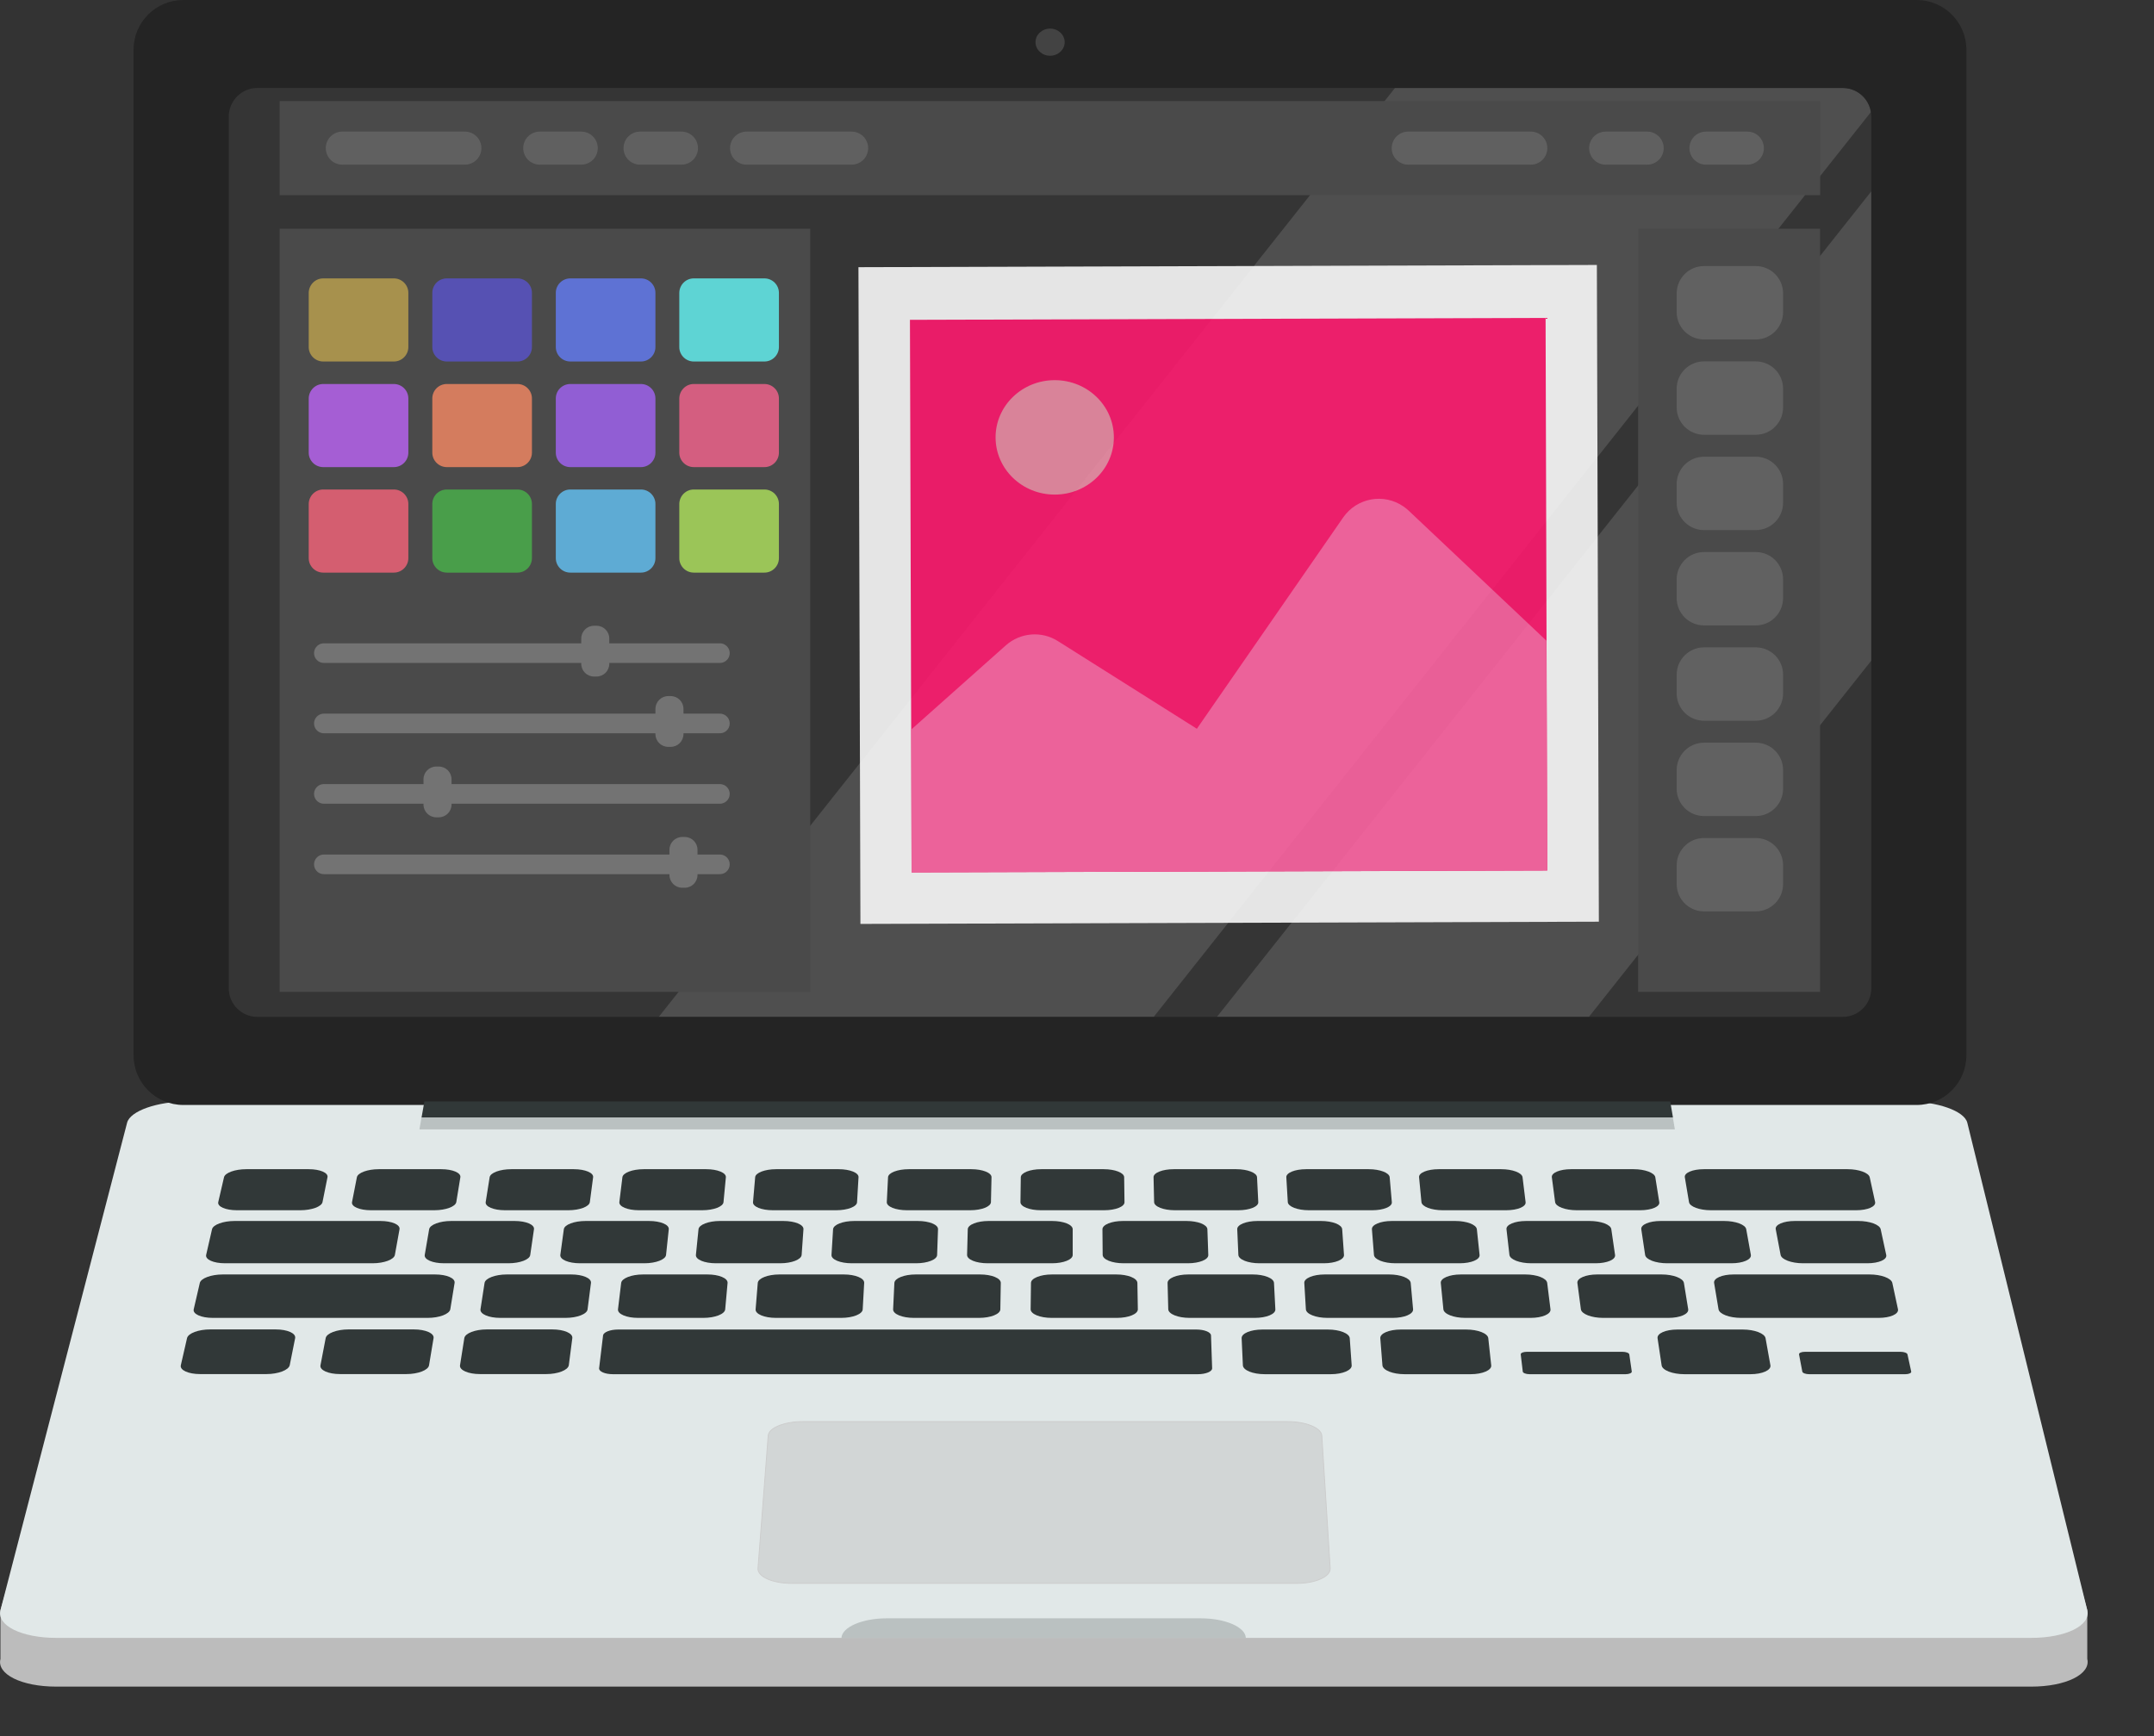 <?xml version="1.0" encoding="utf-8"?>
<!-- Generator: Adobe Illustrator 24.1.1, SVG Export Plug-In . SVG Version: 6.00 Build 0)  -->
<svg version="1.1" id="Ebene_1" xmlns="http://www.w3.org/2000/svg" xmlns:xlink="http://www.w3.org/1999/xlink" x="0px" y="0px"
	 viewBox="0 0 1904.8 1535.5" style="enable-background:new 0 0 1904.8 1535.5;" xml:space="preserve">
<rect x="0" y="0" width="1904.8" height="1535.5" fill="#333333" stroke="none"/>
<style type="text/css">
	.st0{fill:#BCBCBC;}
	.st1{fill:#E1E8E8;}
	.st2{opacity:0.22;fill:#313838;enable-background:new    ;}
	.st3{fill:#D2D6D6;stroke:#CCCCCC;stroke-width:0.731;stroke-miterlimit:10;}
	.st4{fill:#313838;}
	.st5{fill:#242424;}
	.st6{fill:#353535;}
	.st7{clip-path:url(#SVGID_2_);}
	.st8{opacity:0.13;}
	.st9{fill:#FFFFFF;}
	.st10{opacity:0.35;fill:#808080;enable-background:new    ;}
	.st11{opacity:0.89;}
	.st12{fill:#FAFAFA;}
	.st13{fill:#FF196E;}
	.st14{fill:#FF64A3;}
	.st15{fill:#ED8CA5;}
	.st16{fill:#4A4A4A;}
	.st17{fill:#616161;}
	.st18{opacity:0.76;}
	.st19{fill:#C4A74D;}
	.st20{fill:#5A53D4;}
	.st21{fill:#647EFF;}
	.st22{fill:#64FFFF;}
	.st23{fill:#C164FF;}
	.st24{fill:#FF8B64;}
	.st25{fill:#A764FF;}
	.st26{fill:#FF6490;}
	.st27{fill:#FF647B;}
	.st28{fill:#48B84A;}
	.st29{fill:#64C9FF;}
	.st30{fill:#B4EB5C;}
	.st31{fill:none;stroke:#737373;stroke-width:17.345;stroke-linecap:round;stroke-miterlimit:10;}
	.st32{fill:#737373;}
	.st33{opacity:0.55;}
	.st34{fill:none;stroke:#737373;stroke-width:29.213;stroke-linecap:round;stroke-miterlimit:10;}
</style>
<g>
	<g id="Layer_1">
		<path class="st0" d="M1796.1,1491.6l-1746.3,0c-30.8,0-52.9-11-49.4-24.5V1424l112-388c2.7-10.4,26.6-18.8,53.4-18.8l1520.7,0
			c26.8,0,50.6,8.4,53.2,18.8l106.1,388v43.1C1849.1,1480.6,1826.9,1491.6,1796.1,1491.6z"/>
		<path class="st1" d="M1796.1,1448.5l-1746.3,0c-30.8,0-52.9-11-49.4-24.5l112-431.1c2.7-10.4,26.6-18.8,53.4-18.8l1520.7,0
			c26.8,0,50.6,8.4,53.2,18.8l106.1,431.1C1849.1,1437.5,1826.9,1448.5,1796.1,1448.5z"/>
		<path class="st2" d="M1101.7,1448.5H744.1l0,0c0.5-9.6,18.5-17.3,40-17.3h277.7C1083.5,1431.2,1101.3,1438.9,1101.7,1448.5
			L1101.7,1448.5z"/>
		<path class="st3" d="M1146.4,1400.3l-446.3,0c-17,0-30.4-6-29.8-13.4l9-117.2c0.5-6.9,14.2-12.5,30.6-12.5l428.6,0
			c16.4,0,30,5.6,30.4,12.5l7.4,117.2C1176.8,1394.3,1163.4,1400.3,1146.4,1400.3z"/>
		<path class="st4" d="M265.6,1070.3h-56.1c-10,0-17.4-3.2-16.5-7.2l5.1-22c0.9-3.9,9.7-7.1,19.6-7.1h55.4c9.9,0,17.3,3.2,16.5,7.1
			l-4.4,22C284.4,1067.1,275.6,1070.3,265.6,1070.3z"/>
		<path class="st4" d="M384.1,1070.3H328c-10,0-17.5-3.2-16.7-7.2l4.3-22c0.8-3.9,9.4-7.1,19.3-7.1h55.4c9.9,0,17.4,3.2,16.8,7.1
			l-3.6,22C402.8,1067.1,394.1,1070.3,384.1,1070.3z"/>
		<path class="st4" d="M502.6,1070.3h-56.1c-10,0-17.6-3.2-17-7.2l3.5-22c0.6-3.9,9.1-7.1,19.1-7.1h55.4c9.9,0,17.5,3.2,17,7.1
			l-2.9,22C521.1,1067.1,512.6,1070.3,502.6,1070.3z"/>
		<path class="st4" d="M621,1070.3H565c-10,0-17.7-3.2-17.3-7.2l2.7-22c0.5-3.9,8.9-7.1,18.8-7.1h55.4c9.9,0,17.6,3.2,17.3,7.1
			l-2.1,22C639.5,1067.1,631.1,1070.3,621,1070.3z"/>
		<path class="st4" d="M739.5,1070.3h-56.1c-10,0-17.9-3.2-17.5-7.2l1.9-22c0.3-3.9,8.6-7.1,18.5-7.1h55.4c9.9,0,17.8,3.2,17.5,7.1
			l-1.3,22C757.9,1067.1,749.5,1070.3,739.5,1070.3z"/>
		<path class="st4" d="M858,1070.3H802c-10,0-18-3.2-17.8-7.2l1.1-22c0.2-3.9,8.4-7.1,18.3-7.1H859c9.9,0,17.9,3.2,17.8,7.1l-0.5,22
			C876.2,1067.1,868,1070.3,858,1070.3z"/>
		<path class="st4" d="M976.5,1070.3h-56.1c-10,0-18.1-3.2-18-7.2l0.3-22c0.1-3.9,8.1-7.1,18-7.1h55.4c9.9,0,18,3.2,18,7.1l0.3,22
			C994.6,1067.1,986.5,1070.3,976.5,1070.3z"/>
		<path class="st4" d="M1095,1070.3h-56.1c-10,0-18.2-3.2-18.3-7.2l-0.5-22c-0.1-3.9,7.9-7.1,17.8-7.1h55.4c9.9,0,18.1,3.2,18.3,7.1
			l1.1,22C1113,1067.1,1105,1070.3,1095,1070.3z"/>
		<path class="st4" d="M1213.5,1070.3h-56.1c-10,0-18.3-3.2-18.6-7.2l-1.3-22c-0.2-3.9,7.6-7.1,17.5-7.1h55.4
			c9.9,0,18.2,3.2,18.5,7.1l1.9,22C1231.3,1067.1,1223.5,1070.3,1213.5,1070.3z"/>
		<path class="st4" d="M1331.9,1070.3h-56.1c-10,0-18.4-3.2-18.8-7.2l-2.1-22c-0.4-3.9,7.4-7.1,17.3-7.1h55.4
			c9.9,0,18.3,3.2,18.8,7.1l2.7,22C1349.7,1067.1,1342,1070.3,1331.9,1070.3z"/>
		<path class="st4" d="M1450.4,1070.3h-56.1c-10,0-18.6-3.2-19.1-7.2l-2.9-22c-0.5-3.9,7.1-7.1,17-7.1h55.4c9.9,0,18.4,3.2,19.1,7.1
			l3.5,22C1468.1,1067.1,1460.4,1070.3,1450.4,1070.3z"/>
		<path class="st4" d="M1641.5,1070.3h-128.6c-10,0-18.7-3.2-19.3-7.2l-3.7-22c-0.6-3.9,6.9-7.1,16.8-7.1h127.2
			c9.9,0,18.6,3.2,19.5,7.1l4.8,22C1658.9,1067.1,1651.5,1070.3,1641.5,1070.3z"/>
		<path class="st4" d="M329.5,1117.2H199c-10.2,0-17.6-3.3-16.7-7.4l5.2-22.7c0.9-4,9.8-7.3,19.9-7.3h129c10,0,17.6,3.2,16.9,7.3
			l-4.1,22.7C348.5,1113.9,339.6,1117.2,329.5,1117.2z"/>
		<path class="st4" d="M449.6,1117.2h-56.9c-10.2,0-17.8-3.3-17.1-7.4l3.9-22.7c0.7-4,9.4-7.3,19.4-7.3h56.2c10,0,17.7,3.2,17.1,7.3
			l-3.3,22.7C468.5,1113.9,459.8,1117.2,449.6,1117.2z"/>
		<path class="st4" d="M569.8,1117.2h-56.9c-10.2,0-17.9-3.3-17.4-7.4l3.1-22.7c0.5-4,9.1-7.3,19.2-7.3H574c10,0,17.8,3.2,17.4,7.3
			l-2.4,22.7C588.6,1113.9,580,1117.2,569.8,1117.2z"/>
		<path class="st4" d="M690,1117.2h-56.9c-10.2,0-18.1-3.3-17.7-7.4l2.3-22.7c0.4-4,8.9-7.3,18.9-7.3h56.2c10,0,18,3.2,17.7,7.3
			l-1.6,22.7C708.6,1113.9,700.1,1117.2,690,1117.2z"/>
		<path class="st4" d="M810.1,1117.2h-56.9c-10.2,0-18.2-3.3-17.9-7.4l1.4-22.7c0.3-4,8.6-7.3,18.7-7.3h56.2c10,0,18.1,3.2,17.9,7.3
			l-0.8,22.7C828.7,1113.9,820.3,1117.2,810.1,1117.2z"/>
		<path class="st4" d="M930.3,1117.2h-56.9c-10.2,0-18.3-3.3-18.2-7.4l0.6-22.7c0.1-4,8.3-7.3,18.4-7.3h56.2c10,0,18.2,3.2,18.2,7.3
			v22.7C948.7,1113.9,940.5,1117.2,930.3,1117.2z"/>
		<path class="st4" d="M1050.5,1117.2h-56.9c-10.2,0-18.4-3.3-18.5-7.4l-0.2-22.7c0-4,8.1-7.3,18.1-7.3h56.2c10,0,18.3,3.2,18.5,7.3
			l0.8,22.7C1068.8,1113.9,1060.6,1117.2,1050.5,1117.2z"/>
		<path class="st4" d="M1170.7,1117.2h-56.9c-10.2,0-18.5-3.3-18.7-7.4l-1-22.7c-0.2-4,7.8-7.3,17.9-7.3h56.2
			c10,0,18.4,3.2,18.7,7.3l1.6,22.7C1188.8,1113.9,1180.8,1117.2,1170.7,1117.2z"/>
		<path class="st4" d="M1290.8,1117.2H1234c-10.2,0-18.7-3.3-19-7.4l-1.8-22.7c-0.3-4,7.6-7.3,17.6-7.3h56.2c10,0,18.5,3.2,19,7.3
			l2.4,22.7C1308.9,1113.9,1301,1117.2,1290.8,1117.2z"/>
		<path class="st4" d="M1411,1117.2h-56.9c-10.2,0-18.8-3.3-19.3-7.4l-2.6-22.7c-0.5-4,7.3-7.3,17.3-7.3h56.2
			c10,0,18.7,3.2,19.2,7.3l3.3,22.7C1428.9,1113.9,1421.2,1117.2,1411,1117.2z"/>
		<path class="st4" d="M1531.2,1117.2h-56.9c-10.2,0-18.9-3.3-19.5-7.4l-3.4-22.7c-0.6-4,7-7.3,17.1-7.3h56.2
			c10,0,18.8,3.2,19.5,7.3l4.1,22.7C1549,1113.9,1541.3,1117.2,1531.2,1117.2z"/>
		<path class="st4" d="M1651.3,1117.2h-56.9c-10.2,0-19-3.3-19.8-7.4l-4.3-22.7c-0.8-4,6.8-7.3,16.8-7.3h56.2
			c10,0,18.9,3.2,19.8,7.3l4.9,22.7C1669,1113.9,1661.5,1117.2,1651.3,1117.2z"/>
		<path class="st4" d="M378.2,1165.5h-190c-10.3,0-17.9-3.4-16.9-7.6l5.4-23.3c0.9-4.1,10-7.5,20.2-7.5h187.9
			c10.2,0,17.9,3.3,17.2,7.5l-3.8,23.3C397.4,1162.1,388.5,1165.5,378.2,1165.5z"/>
		<path class="st4" d="M500.1,1165.5h-57.7c-10.3,0-18.1-3.4-17.5-7.6l3.6-23.3c0.6-4.1,9.4-7.5,19.6-7.5h57c10.2,0,18,3.3,17.5,7.5
			l-3,23.3C519.2,1162.1,510.4,1165.5,500.1,1165.5z"/>
		<path class="st4" d="M622,1165.5h-57.7c-10.3,0-18.3-3.4-17.8-7.6l2.8-23.3c0.5-4.1,9.1-7.5,19.3-7.5h57c10.2,0,18.1,3.3,17.8,7.5
			l-2.1,23.3C641,1162.1,632.3,1165.5,622,1165.5z"/>
		<path class="st4" d="M743.9,1165.5h-57.7c-10.3,0-18.4-3.4-18-7.6l1.9-23.3c0.3-4.1,8.9-7.5,19.1-7.5h57c10.2,0,18.3,3.3,18,7.5
			l-1.3,23.3C762.8,1162.1,754.2,1165.5,743.9,1165.5z"/>
		<path class="st4" d="M865.8,1165.5h-57.7c-10.3,0-18.5-3.4-18.3-7.6l1.1-23.3c0.2-4.1,8.6-7.5,18.8-7.5h57
			c10.2,0,18.4,3.3,18.3,7.5l-0.4,23.3C884.6,1162.1,876.1,1165.5,865.8,1165.5z"/>
		<path class="st4" d="M987.7,1165.5h-57.7c-10.3,0-18.6-3.4-18.6-7.6l0.3-23.3c0-4.1,8.3-7.5,18.5-7.5h57c10.2,0,18.5,3.3,18.6,7.5
			l0.4,23.3C1006.3,1162.1,998,1165.5,987.7,1165.5z"/>
		<path class="st4" d="M1109.6,1165.5H1052c-10.3,0-18.7-3.4-18.9-7.6l-0.6-23.3c-0.1-4.1,8.1-7.5,18.3-7.5h57
			c10.2,0,18.6,3.3,18.8,7.5l1.2,23.3C1128.1,1162.1,1120,1165.5,1109.6,1165.5z"/>
		<path class="st4" d="M1231.6,1165.5h-57.7c-10.3,0-18.9-3.4-19.1-7.6l-1.4-23.3c-0.3-4.1,7.8-7.5,18-7.5h57
			c10.2,0,18.7,3.3,19.1,7.5l2.1,23.3C1249.9,1162.1,1241.9,1165.5,1231.6,1165.5z"/>
		<path class="st4" d="M1353.5,1165.5h-57.7c-10.3,0-19-3.4-19.4-7.6l-2.3-23.3c-0.4-4.1,7.5-7.5,17.7-7.5h57
			c10.2,0,18.9,3.3,19.4,7.5l2.9,23.3C1371.7,1162.1,1363.8,1165.5,1353.5,1165.5z"/>
		<path class="st4" d="M1475.4,1165.5h-57.7c-10.3,0-19.1-3.4-19.7-7.6l-3.1-23.3c-0.5-4.1,7.3-7.5,17.5-7.5h57
			c10.2,0,19,3.3,19.7,7.5l3.8,23.3C1493.5,1162.1,1485.7,1165.5,1475.4,1165.5z"/>
		<path class="st4" d="M1661.3,1165.5h-121.7c-10.3,0-19.2-3.4-19.9-7.6l-3.9-23.3c-0.7-4.1,7-7.5,17.2-7.5h120.3
			c10.2,0,19.2,3.3,20.1,7.5l5,23.3C1679.2,1162.1,1671.6,1165.5,1661.3,1165.5z"/>
		<path class="st4" d="M235.6,1215.2H177c-10.5,0-18.1-3.5-17.1-7.8l5.5-24c1-4.3,10.1-7.7,20.5-7.7h57.9c10.3,0,18,3.4,17.2,7.7
			l-4.8,24C255.2,1211.7,246,1215.2,235.6,1215.2z"/>
		<path class="st4" d="M359.3,1215.2h-58.5c-10.5,0-18.3-3.5-17.4-7.8l4.6-24c0.8-4.3,9.9-7.7,20.2-7.7H366
			c10.3,0,18.1,3.4,17.4,7.7l-4,24C378.8,1211.7,369.7,1215.2,359.3,1215.2z"/>
		<path class="st4" d="M483,1215.2h-58.5c-10.5,0-18.4-3.5-17.7-7.8l3.8-24c0.7-4.3,9.6-7.7,19.9-7.7h57.9c10.3,0,18.3,3.4,17.7,7.7
			l-3.1,24C502.3,1211.7,493.4,1215.2,483,1215.2z"/>
		<path class="st4" d="M1059.3,1215.3l-517.3,0c-7.1,0-12.5-2.4-12.2-5.3l3.5-29c0.4-2.9,6.3-5.2,13.3-5.2l511.4,0
			c7,0,12.8,2.3,12.9,5.2l1,29C1072.1,1212.9,1066.4,1215.3,1059.3,1215.3z"/>
		<path class="st4" d="M1176.9,1215.3h-58.5c-10.5,0-19.1-3.5-19.3-7.8l-1.1-24c-0.2-4.3,8-7.7,18.4-7.7h57.9
			c10.3,0,19,3.4,19.3,7.7l1.7,24C1195.6,1211.7,1187.4,1215.3,1176.9,1215.3z"/>
		<path class="st4" d="M1300.6,1215.3h-58.5c-10.5,0-19.2-3.5-19.6-7.8l-1.9-24c-0.3-4.3,7.8-7.7,18.1-7.7h57.9
			c10.3,0,19.1,3.4,19.5,7.7l2.6,24C1319.2,1211.7,1311.1,1215.3,1300.6,1215.3z"/>
		<path class="st4" d="M1437.6,1215.3h-85.1c-3.1,0-5.8-1.1-5.9-2.3l-1.8-15.2c-0.1-1.3,2.2-2.3,5.4-2.3h84.6c3.1,0,5.8,1,6,2.3
			l2.2,15.2C1443.1,1214.2,1440.7,1215.3,1437.6,1215.3z"/>
		<path class="st4" d="M1548,1215.3h-58.5c-10.5,0-19.5-3.5-20.1-7.8l-3.6-24c-0.6-4.3,7.2-7.7,17.5-7.7h57.9
			c10.3,0,19.3,3.4,20.1,7.7l4.3,24C1566.3,1211.7,1558.5,1215.3,1548,1215.3z"/>
		<path class="st4" d="M1685,1215.3h-85.1c-3.1,0-5.9-1-6.1-2.3l-2.9-15.2c-0.2-1.3,2.1-2.3,5.2-2.3h84.6c3.1,0,5.8,1,6.1,2.3
			l3.3,15.2C1690.4,1214.2,1688.1,1215.3,1685,1215.3z"/>
		<path class="st5" d="M162.1,0h1532.8c24.3,0,44,19.7,44,44v889.2c0,24.3-19.7,44-44,44H162.1c-24.3,0-44-19.7-44-44V44
			C118.1,19.7,137.8,0,162.1,0z"/>
		<path class="st6" d="M227.6,77.8h1401.9c14,0,25.3,11.3,25.3,25.3v770.9c0,14-11.3,25.3-25.3,25.3H227.6
			c-14,0-25.3-11.3-25.3-25.3V103.2C202.3,89.2,213.6,77.8,227.6,77.8z"/>
		<g>
			<defs>
				<path id="SVGID_1_" d="M227.6,77.8h1401.9c14,0,25.3,11.3,25.3,25.3v770.9c0,14-11.3,25.3-25.3,25.3H227.6
					c-14,0-25.3-11.3-25.3-25.3V103.2C202.3,89.2,213.6,77.8,227.6,77.8z"/>
			</defs>
			<clipPath id="SVGID_2_">
				<use xlink:href="#SVGID_1_"  style="overflow:visible;"/>
			</clipPath>
			<g class="st7">
				<g class="st8">
					<polygon class="st9" points="811.3,1162.9 526.6,969.9 1504.4,-263.9 1789.2,-70.9 					"/>
					<polygon class="st9" points="1045,1353.6 831,1208.6 1808.9,-25.2 2022.9,119.8 					"/>
				</g>
			</g>
		</g>
		<path class="st10" d="M941.5,37.3c0,6.6-5.8,12-12.9,12s-12.9-5.4-12.9-12s5.8-12,12.9-12S941.5,30.7,941.5,37.3z"/>
		<polygon class="st4" points="1479.4,988.2 372.8,988.2 375.3,974.1 1477,974.1 		"/>
		<polygon class="st2" points="1481.1,998.8 370.9,998.8 372.8,988.1 1479.3,988.1 		"/>
		<g class="st11">
			
				<rect x="760" y="235.3" transform="matrix(1 -3.019401e-03 3.019401e-03 1 -1.582 3.283)" class="st12" width="653" height="580.8"/>
			
				<rect x="805.4" y="282" transform="matrix(1 -3.001948e-03 3.001948e-03 1 -1.575 3.264)" class="st13" width="562.1" height="488.7"/>
			<path class="st14" d="M805.8,645.2l83.7-74.5c12.8-11.3,31.5-12.9,45.9-3.8l123,77.6l129.4-186.9c12.1-17.4,35.9-21.7,53.3-9.7
				c1.6,1.1,3.1,2.3,4.5,3.6l121.9,115.1l0.3,82.4l0.4,120.8l-562.1,1.7L805.8,645.2z"/>
			<ellipse class="st15" cx="932.7" cy="386.8" rx="52.3" ry="50.6"/>
		</g>
		<rect x="247.3" y="202.3" class="st16" width="469.2" height="674.9"/>
		<rect x="1448.6" y="202.3" class="st16" width="160.9" height="674.9"/>
		<path class="st17" d="M1506.9,235.3h45.7c13.4,0,24.2,10.8,24.2,24.2V276c0,13.4-10.8,24.2-24.2,24.2h-45.7
			c-13.4,0-24.2-10.8-24.2-24.2v-16.5C1482.7,246.1,1493.5,235.3,1506.9,235.3z"/>
		<path class="st17" d="M1506.9,319.6h45.7c13.4,0,24.2,10.8,24.2,24.2v16.5c0,13.4-10.8,24.2-24.2,24.2h-45.7
			c-13.4,0-24.2-10.8-24.2-24.2v-16.5C1482.7,330.4,1493.5,319.6,1506.9,319.6z"/>
		<path class="st17" d="M1506.9,403.9h45.7c13.4,0,24.2,10.8,24.2,24.2v16.5c0,13.4-10.8,24.2-24.2,24.2h-45.7
			c-13.4,0-24.2-10.8-24.2-24.2v-16.5C1482.7,414.7,1493.5,403.9,1506.9,403.9z"/>
		<path class="st17" d="M1506.9,488.2h45.7c13.4,0,24.2,10.8,24.2,24.2v16.5c0,13.4-10.8,24.2-24.2,24.2h-45.7
			c-13.4,0-24.2-10.8-24.2-24.2v-16.5C1482.7,499.1,1493.5,488.2,1506.9,488.2z"/>
		<path class="st17" d="M1506.9,572.5h45.7c13.4,0,24.2,10.8,24.2,24.2v16.5c0,13.4-10.8,24.2-24.2,24.2h-45.7
			c-13.4,0-24.2-10.8-24.2-24.2v-16.5C1482.7,583.4,1493.5,572.5,1506.9,572.5z"/>
		<path class="st17" d="M1506.9,656.8h45.7c13.4,0,24.2,10.8,24.2,24.2v16.5c0,13.4-10.8,24.2-24.2,24.2h-45.7
			c-13.4,0-24.2-10.8-24.2-24.2V681C1482.7,667.7,1493.5,656.8,1506.9,656.8z"/>
		<path class="st17" d="M1506.9,741.1h45.7c13.4,0,24.2,10.8,24.2,24.2v16.5c0,13.4-10.8,24.2-24.2,24.2h-45.7
			c-13.4,0-24.2-10.8-24.2-24.2v-16.5C1482.7,752,1493.5,741.1,1506.9,741.1z"/>
		<g class="st18">
			<path class="st19" d="M285.8,246.2h62.5c7,0,12.8,5.7,12.8,12.8v47.9c0,7-5.7,12.8-12.8,12.8h-62.5c-7,0-12.8-5.7-12.8-12.8V259
				C273.1,251.9,278.8,246.2,285.8,246.2z"/>
			<path class="st20" d="M395.1,246.2h62.5c7,0,12.8,5.7,12.8,12.8v47.9c0,7-5.7,12.8-12.8,12.8h-62.5c-7,0-12.8-5.7-12.8-12.8V259
				C382.3,251.9,388,246.2,395.1,246.2z"/>
			<path class="st21" d="M504.3,246.2h62.5c7,0,12.8,5.7,12.8,12.8v47.9c0,7-5.7,12.8-12.8,12.8h-62.5c-7,0-12.8-5.7-12.8-12.8V259
				C491.5,251.9,497.3,246.2,504.3,246.2z"/>
			<path class="st22" d="M613.5,246.2h62.5c7,0,12.8,5.7,12.8,12.8v47.9c0,7-5.7,12.8-12.8,12.8h-62.5c-7,0-12.8-5.7-12.8-12.8V259
				C600.8,251.9,606.5,246.2,613.5,246.2z"/>
			<path class="st23" d="M285.8,339.6h62.5c7,0,12.8,5.7,12.8,12.8v47.9c0,7-5.7,12.8-12.8,12.8h-62.5c-7,0-12.8-5.7-12.8-12.8
				v-47.9C273.1,345.3,278.8,339.6,285.8,339.6z"/>
			<path class="st24" d="M395.1,339.6h62.5c7,0,12.8,5.7,12.8,12.8v47.9c0,7-5.7,12.8-12.8,12.8h-62.5c-7,0-12.8-5.7-12.8-12.8
				v-47.9C382.3,345.3,388,339.6,395.1,339.6z"/>
			<path class="st25" d="M504.3,339.6h62.5c7,0,12.8,5.7,12.8,12.8v47.9c0,7-5.7,12.8-12.8,12.8h-62.5c-7,0-12.8-5.7-12.8-12.8
				v-47.9C491.5,345.3,497.3,339.6,504.3,339.6z"/>
			<path class="st26" d="M613.5,339.6h62.5c7,0,12.8,5.7,12.8,12.8v47.9c0,7-5.7,12.8-12.8,12.8h-62.5c-7,0-12.8-5.7-12.8-12.8
				v-47.9C600.8,345.3,606.5,339.6,613.5,339.6z"/>
			<path class="st27" d="M285.8,432.9h62.5c7,0,12.8,5.7,12.8,12.8v47.9c0,7-5.7,12.8-12.8,12.8h-62.5c-7,0-12.8-5.7-12.8-12.8
				v-47.9C273.1,438.6,278.8,432.9,285.8,432.9z"/>
			<path class="st28" d="M395.1,432.9h62.5c7,0,12.8,5.7,12.8,12.8v47.9c0,7-5.7,12.8-12.8,12.8h-62.5c-7,0-12.8-5.7-12.8-12.8
				v-47.9C382.3,438.6,388,432.9,395.1,432.9z"/>
			<path class="st29" d="M504.3,432.9h62.5c7,0,12.8,5.7,12.8,12.8v47.9c0,7-5.7,12.8-12.8,12.8h-62.5c-7,0-12.8-5.7-12.8-12.8
				v-47.9C491.5,438.6,497.3,432.9,504.3,432.9z"/>
			<path class="st30" d="M613.5,432.9h62.5c7,0,12.8,5.7,12.8,12.8v47.9c0,7-5.7,12.8-12.8,12.8h-62.5c-7,0-12.8-5.7-12.8-12.8
				v-47.9C600.8,438.6,606.5,432.9,613.5,432.9z"/>
		</g>
		<line class="st31" x1="286.4" y1="577.6" x2="636.6" y2="577.6"/>
		<path class="st32" d="M525.3,553.4h2.2c6.3,0,11.3,5.1,11.3,11.3V587c0,6.3-5.1,11.3-11.3,11.3h-2.2c-6.3,0-11.3-5.1-11.3-11.3
			v-22.3C514,558.4,519.1,553.4,525.3,553.4z"/>
		<line class="st31" x1="286.4" y1="639.8" x2="636.6" y2="639.8"/>
		<path class="st32" d="M590.9,615.6h2.2c6.3,0,11.3,5.1,11.3,11.3v22.3c0,6.3-5.1,11.3-11.3,11.3h-2.2c-6.3,0-11.3-5.1-11.3-11.3
			V627C579.6,620.7,584.7,615.6,590.9,615.6z"/>
		<line class="st31" x1="286.4" y1="702.1" x2="636.6" y2="702.1"/>
		<path class="st32" d="M385.8,677.9h2.2c6.3,0,11.3,5.1,11.3,11.3v22.3c0,6.3-5.1,11.3-11.3,11.3h-2.2c-6.3,0-11.3-5.1-11.3-11.3
			v-22.3C374.5,683,379.5,677.9,385.8,677.9z"/>
		<line class="st31" x1="286.4" y1="764.4" x2="636.6" y2="764.4"/>
		<path class="st32" d="M603.3,740.2h2.2c6.3,0,11.3,5.1,11.3,11.3v22.3c0,6.3-5.1,11.3-11.3,11.3h-2.2c-6.3,0-11.3-5.1-11.3-11.3
			v-22.3C592,745.2,597.1,740.2,603.3,740.2z"/>
		<rect x="247.3" y="89.4" class="st16" width="1362.3" height="83.2"/>
		<g class="st33">
			<line class="st34" x1="302.7" y1="131" x2="411.1" y2="131"/>
			<line class="st34" x1="477.3" y1="131" x2="514" y2="131"/>
			<line class="st34" x1="566" y1="131" x2="602.6" y2="131"/>
			<line class="st34" x1="660.2" y1="131" x2="753.1" y2="131"/>
			<line class="st34" x1="1245.3" y1="131" x2="1353.7" y2="131"/>
			<line class="st34" x1="1419.9" y1="131" x2="1456.6" y2="131"/>
			<line class="st34" x1="1508.6" y1="131" x2="1545.2" y2="131"/>
		</g>
		<g>
			<defs>
				<path id="SVGID_3_" d="M227.6,77.8h1401.9c14,0,25.3,11.3,25.3,25.3v770.9c0,14-11.3,25.3-25.3,25.3H227.6
					c-14,0-25.3-11.3-25.3-25.3V103.2C202.3,89.2,213.6,77.8,227.6,77.8z"/>
			</defs>
			<clipPath id="SVGID_4_">
				<use xlink:href="#SVGID_3_"  style="overflow:visible;"/>
			</clipPath>
		</g>
	</g>
</g>
</svg>
